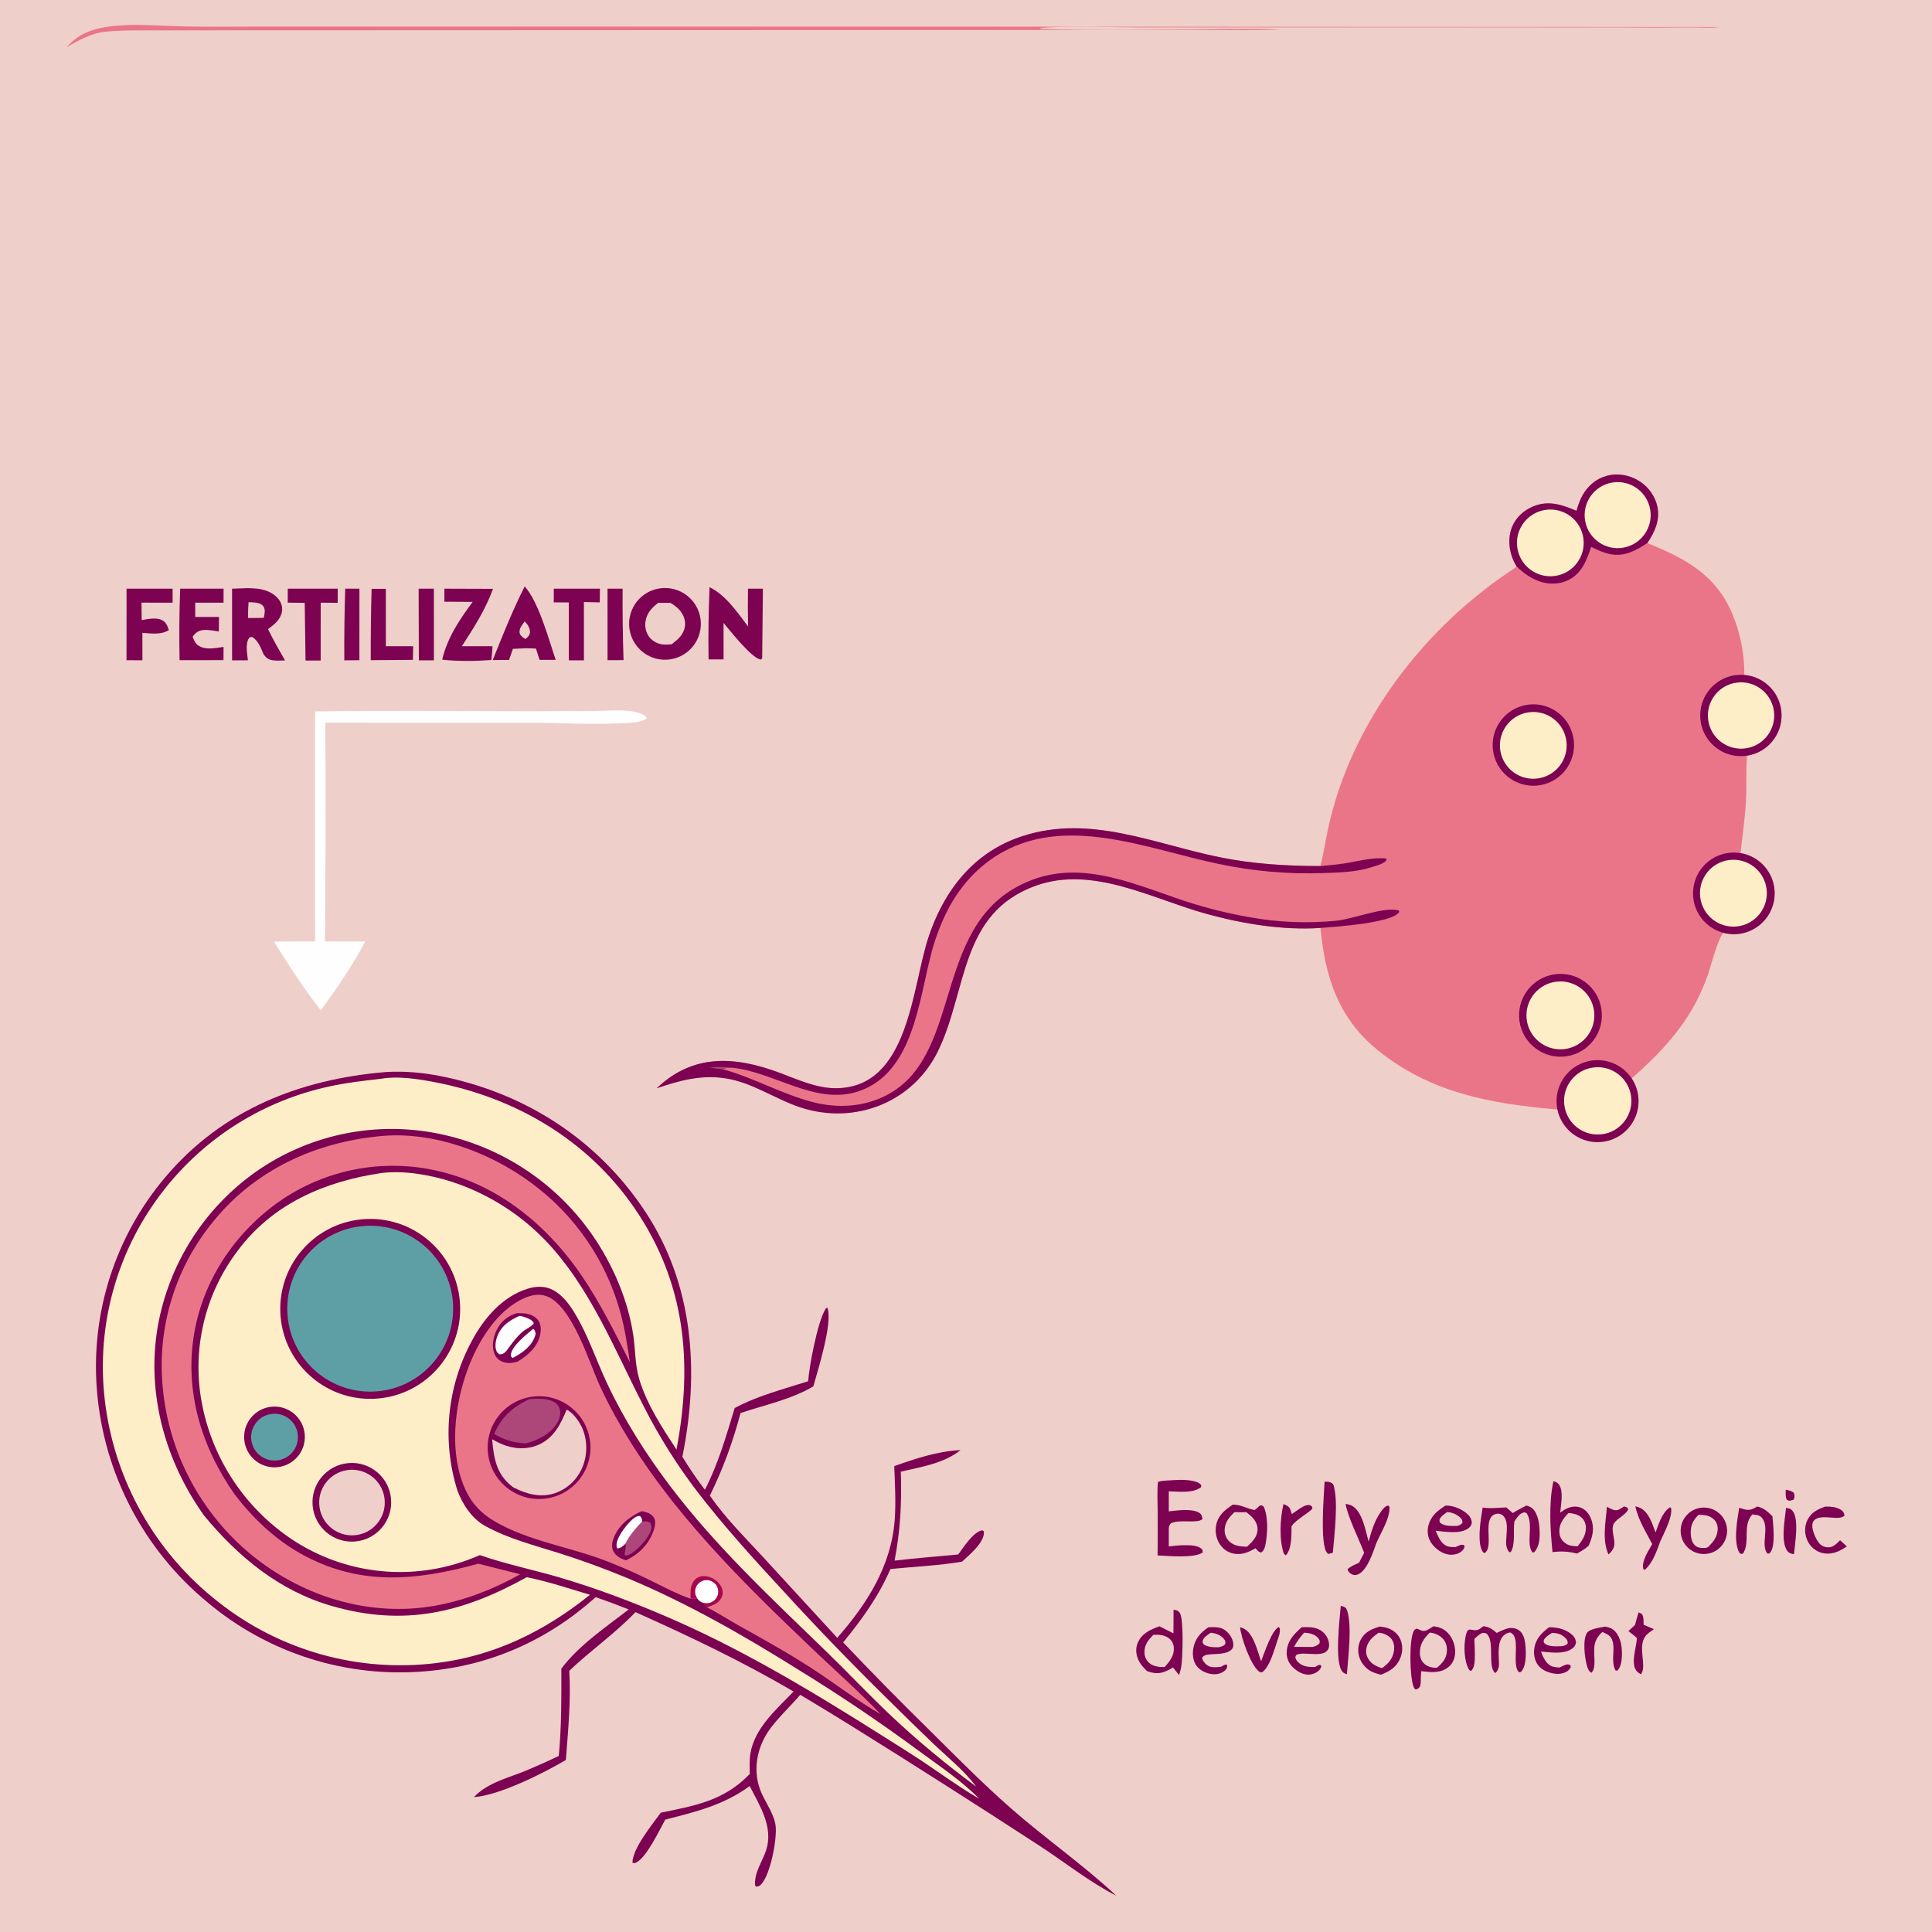 <?xml version="1.0" encoding="utf-8" ?>
<svg xmlns="http://www.w3.org/2000/svg" xmlns:xlink="http://www.w3.org/1999/xlink" width="1024" height="1024">
	<path fill="#EFCFC9" d="M0 0L1024 0L1024 1024L0 1024L0 0Z"/>
	<path fill="#7D0252" d="M204.395 568.21C214.354 567.602 223.992 568.462 233.773 570.414C278.385 579.318 316.793 604.052 341.994 642.17C367.807 681.212 370.717 727.422 361.665 772.125C365.345 778.155 369.329 783.993 373.602 789.617C380.662 775.975 384.945 760.946 389.394 746.309C401.394 739.78 415.396 736.268 428.349 732.073C428.945 723.733 433.258 701.163 437.309 694.195C437.77 693.403 437.615 693.372 438.534 693.142C441.545 700.732 433.393 726.513 431.093 734.794C419.614 741.643 405.132 744.723 392.498 748.945C388.402 764.419 383.266 778.339 376.244 792.725C384.314 804.438 394.617 814.625 404.23 825.048L443.757 868.079C459.531 850.121 472.368 830.028 474.206 805.608C474.918 796.148 474.312 786.546 473.971 777.074C485.475 773.036 496.841 769.165 509.128 768.587C500.069 775.731 488.408 777.437 477.456 780.009C478.008 796.187 477.231 811.204 474.151 827.155C485.353 825.851 496.643 824.97 507.873 823.901C510.776 820.085 515.836 811.841 520.685 811.065L521.428 811.611C521.452 811.817 521.497 812.021 521.5 812.228C521.582 817.763 513.732 824.153 509.903 827.709C497.55 829.813 484.447 830.355 471.953 831.616C465.64 846.161 456.865 858.316 446.89 870.495C461.988 886.417 477.376 902.063 493.046 917.423C506.917 931.214 520.735 945.166 535.42 958.099C553.684 974.184 573.936 988.229 591.712 1004.79C577.286 997.432 564.138 986.815 550.526 978.01C517.812 956.7 484.882 935.722 451.744 915.078C442.6 909.386 433.399 903.786 424.142 898.281C419.022 904.277 413.094 909.704 408.372 916.022C400.862 926.07 398.441 939.439 403.928 951.052C406.36 956.199 410.532 962.177 411.119 967.983C411.84 975.101 408.371 993.293 403.566 998.6C402.642 999.621 402.078 999.858 400.741 999.989L400.19 999.188C399.743 992.396 404.014 986.841 406.034 980.746C410.097 968.482 402.728 957.167 397.354 946.652C383.528 956.762 368.849 960.273 352.589 964.44C349.479 970.081 342.893 984.052 337.398 987.082C336.41 987.626 336.215 987.564 335.194 987.286C335.368 979.473 345.806 966.929 350.244 960.761C368.749 956.98 383.769 954.392 397.383 940.257C397.342 936.674 397.134 932.921 397.721 929.381C399.955 915.908 411.616 905.878 420.62 896.543C393.538 880.663 365.446 867.255 336.811 854.466C326.06 865.771 313.011 874.778 301.718 885.558C302.676 901.191 301.107 917.227 299.918 932.816C288.106 939.83 264.653 951.583 251.2 952.524C258.165 944.905 269.739 942.224 278.981 938.402C284.763 935.97 290.491 933.41 296.159 930.722C297.645 915.347 297.551 899.824 297.529 884.397C306.873 871.965 321.038 862.498 333.237 853.036C327.451 850.739 321.617 848.568 315.738 846.522C290.404 869.227 260.111 882.812 226.134 885.751C183.867 889.589 141.829 876.287 109.464 848.832C76.02 821.049 55.12 781.01 51.446 737.687C47.849 696.381 60.93 655.353 87.771 623.751C117.891 588.17 158.959 572.01 204.395 568.21Z"/>
	<path fill="#FEEEC7" d="M202.489 621.684C208.57 620.989 214.87 621.253 220.922 622.099C246.123 625.621 270.434 638.403 288.188 656.555C312.596 681.513 325.685 715.396 341.452 745.899C349.365 761.446 358.66 776.25 369.224 790.131C383.515 808.753 399.249 826.074 415.177 843.285C432.924 862.689 451.186 881.616 469.941 900.048C478.177 908.214 486.477 916.316 494.839 924.353C502.51 931.598 511.022 938.459 517.404 946.911C501.726 935.415 486.76 922.978 472.588 909.67C460.828 898.607 449.763 886.789 438.169 875.548C409.209 847.474 379.62 819.926 355.191 787.66C342.367 770.722 330.721 752.315 321.69 733.057C315.839 720.579 311.552 707.242 304.281 695.47C301.424 690.843 297.914 686.213 292.978 683.666C288.718 681.469 284.052 681.684 279.575 683.076C266.188 687.238 256.323 698.899 249.973 710.917C236.927 735.114 234.184 763.547 242.364 789.791C244.94 797.053 250.088 804.852 256.957 808.684C269.439 815.647 283.561 819.115 297.087 823.437C308.858 827.173 320.462 831.418 331.864 836.162C364.078 849.545 394.362 866.926 423.868 885.422C445.764 898.89 467.079 913.281 487.755 928.556C498.337 936.338 509.776 943.937 518.986 953.357C506.685 946.249 495.291 937.508 483.285 929.877C442.116 903.708 400.5 877.411 355.659 857.899C336.448 849.54 316.458 841.924 296.342 836.028C282.358 831.929 268.101 829.018 254.309 824.237C245.942 827.94 237.126 830.533 228.086 831.952C200.586 836.276 172.503 829.336 150.184 812.698C126.361 795.016 110.552 768.582 106.244 739.228C102.345 712.093 109.509 684.528 126.126 662.724C144.73 637.819 172.459 626.071 202.489 621.684Z"/>
	<path fill="#7D0252" d="M192.167 646.229C218.411 643.989 241.5 663.453 243.733 689.697C245.966 715.942 226.497 739.026 200.252 741.253C174.016 743.478 150.941 724.018 148.709 697.782C146.477 671.546 165.932 648.467 192.167 646.229Z"/>
	<path fill="#5E9FA6" d="M193.155 649.774C217.284 648.088 238.241 666.211 240.055 690.33C241.869 714.449 223.856 735.502 199.747 737.443C175.457 739.398 154.212 721.222 152.385 696.922C150.558 672.622 168.846 651.473 193.155 649.774Z"/>
	<path fill="#7D0252" d="M182.634 775.749C193.963 773.624 204.868 781.095 206.977 792.427C209.087 803.759 201.602 814.653 190.267 816.747C178.953 818.837 168.085 811.369 165.979 800.059C163.874 788.749 171.327 777.87 182.634 775.749Z"/>
	<path fill="#EFCFC9" d="M183.997 779.189C193.466 777.779 202.294 784.291 203.742 793.755C205.189 803.219 198.713 812.072 189.255 813.558C179.743 815.052 170.829 808.53 169.373 799.013C167.917 789.496 174.474 780.608 183.997 779.189Z"/>
	<path fill="#7D0252" d="M142.714 745.759C151.375 744.246 159.647 749.962 161.294 758.599C162.94 767.235 157.351 775.594 148.741 777.373C143.052 778.548 137.172 776.566 133.355 772.189C129.538 767.811 128.376 761.716 130.315 756.24C132.254 750.765 136.993 746.76 142.714 745.759Z"/>
	<path fill="#5E9FA6" d="M142.164 749.764C148.785 747.909 155.652 751.793 157.475 758.423C159.297 765.053 155.38 771.901 148.741 773.691C142.148 775.468 135.358 771.584 133.548 765C131.738 758.415 135.589 751.606 142.164 749.764Z"/>
	<path fill="#FEEEC7" d="M202.443 571.699C210.921 570.257 221.182 571.84 229.55 573.408C272.829 581.52 311.55 603.999 336.628 640.821C363.498 680.274 367.195 722.683 358.547 768.293C350.927 756.67 342.822 744.337 338.803 730.936C336.571 723.491 336.815 715.762 335.716 708.138C332.963 689.05 324.718 670.041 313.748 654.273C293.949 625.853 263.682 606.451 229.592 600.327C196.73 594.443 162.879 601.924 135.558 621.108C108 640.612 89.293 670.242 83.537 703.51C77.603 738.827 87.579 774.407 108.151 803.271C126.348 825.263 148.031 843.188 175.922 851.219C214.274 862.263 245.149 854.825 279.201 835.945C290.525 838.242 301.635 841.945 312.691 845.279C288.848 864.482 262.061 877.708 231.364 881.444C190.097 886.566 148.497 874.95 115.854 849.19C82.171 822.975 60.435 784.323 55.533 741.923C50.847 701.864 62.328 661.589 87.431 630.021C109.264 602.446 139.996 583.309 174.374 575.881C183.62 573.813 193.047 572.809 202.443 571.699Z"/>
	<path fill="#EB7588" d="M366.028 847.358C358.096 844.59 350.68 840.534 343.142 836.86C336.229 833.499 329.184 830.416 322.024 827.62C302.386 819.912 280.141 816.944 261.857 806.162C255.18 802.224 250.276 797.104 246.941 790.08C237.82 770.867 240.729 745.154 247.861 725.81C253.165 711.422 263.128 694.64 277.738 688.091C281.66 686.333 286.094 685.471 290.186 687.2C303.447 692.803 312.12 721.682 317.968 734.618C321.365 741.948 325.116 749.108 329.208 756.073C355.483 801.291 393.245 838.304 430.798 874.12C442.766 885.536 455.268 896.528 466.683 908.502C454.543 901.576 443.607 893.038 431.965 885.37C418.715 876.641 404.67 868.888 390.826 861.145C385.461 858.145 380.108 854.615 374.635 851.889L372.939 849.559C371.635 849.206 370.483 848.434 369.661 847.362L366.028 847.358Z"/>
	<path fill="#FFFEFE" d="M369.661 847.362C367.827 844.97 367.994 841.602 370.056 839.404C372.119 837.206 375.469 836.824 377.973 838.502C380.477 840.18 381.398 843.424 380.149 846.167C378.9 848.91 375.849 850.346 372.939 849.559C371.635 849.206 370.483 848.434 369.661 847.362Z"/>
	<path fill="#A5084F" d="M366.028 847.358C365.975 843.821 365.656 840.126 368.273 837.331C369.629 835.882 371.428 835.304 373.383 835.367C376.313 835.46 379.2 837.006 381.088 839.216C382.443 840.803 383.308 842.926 382.98 845.033C382.673 847.009 381.397 848.628 379.763 849.714C378.186 850.761 376.424 851.323 374.635 851.889L372.939 849.559C375.849 850.346 378.9 848.91 380.149 846.167C381.398 843.424 380.477 840.18 377.973 838.502C375.469 836.824 372.119 837.206 370.056 839.404C367.994 841.602 367.827 844.97 369.661 847.362L366.028 847.358Z"/>
	<path fill="#7D0252" d="M282.968 740.162C297.88 738.65 311.212 749.469 312.802 764.373C314.391 779.276 303.642 792.665 288.747 794.332C273.741 796.012 260.232 785.166 258.63 770.152C257.029 755.137 267.945 741.685 282.968 740.162Z"/>
	<path fill="#EFCFC9" d="M300.325 747.156C304.006 748.851 307.594 754.191 308.998 757.827C311.582 764.68 311.274 772.288 308.144 778.91C305.359 784.78 300.33 789.283 294.189 791.405C286.592 793.98 279.088 791.915 272.232 788.412C271.65 788.025 271.617 788.018 270.98 787.502C262.89 780.952 261.706 772.479 260.853 762.823C262.333 763.657 263.85 764.48 265.402 765.173C271.535 767.911 278.86 768.556 285.12 765.893C293.446 762.353 297.119 755.024 300.325 747.156Z"/>
	<path fill="#AD477A" d="M280.494 741.588C284.499 741.331 289.036 740.934 292.78 742.634C294.54 743.433 295.946 744.726 296.579 746.584C297.424 749.064 296.688 751.817 295.426 754.017C292.007 759.98 285.177 763.264 278.808 765.023C272.36 764.716 267.496 763.293 261.902 760.053C265.782 750.999 271.732 745.731 280.494 741.588Z"/>
	<path fill="#7D0252" d="M273.755 696.031C275.299 695.969 276.928 695.97 278.459 696.186C281.043 696.55 283.824 697.66 285.334 699.894C286.824 702.1 286.835 704.984 286.287 707.498C284.845 714.118 279.693 718.384 274.231 721.76C271.537 722.435 268.96 722.804 266.298 721.758C264.266 720.96 262.718 719.323 261.964 717.281C260.485 713.282 261.464 708.481 263.331 704.783C265.637 700.216 268.971 697.633 273.755 696.031Z"/>
	<path fill="#FFFEFE" d="M275.296 697.451C276.652 697.594 277.858 697.968 279.118 698.474C280.595 699.066 282.243 699.795 282.914 701.32C282.121 702.936 278.577 704.487 277.048 705.779C273.679 708.627 271.11 712.388 268.481 715.899C268.364 716.026 268.251 716.158 268.13 716.28C266.935 717.481 266.348 717.803 264.71 717.831C263.973 717.254 263.613 717.104 263.208 716.223C262.108 713.833 262.719 710.499 263.635 708.143C265.823 702.519 270.095 699.834 275.296 697.451Z"/>
	<path fill="#FFFEFE" d="M282.516 704.362L283.054 704.625C283.687 705.764 284.107 706.491 283.689 707.802C281.827 713.637 276.841 717.089 271.669 719.777L270.895 719.001C270.826 718.469 270.746 718.111 270.854 717.549C271.739 712.921 279.14 707.251 282.516 704.362Z"/>
	<path fill="#7D0252" d="M339.953 800.985C340.542 801 341.051 801.083 341.619 801.243C343.78 801.851 345.908 802.762 346.853 804.954C347.673 806.853 347.105 809.186 346.475 811.057C343.999 818.419 338.714 823.702 331.841 826.99C331.7 826.949 331.558 826.913 331.418 826.868C328.856 826.046 326.336 824.723 325.104 822.192C324.046 820.018 324.355 817.605 325.171 815.405C327.759 808.432 333.459 804.025 339.953 800.985Z"/>
	<path fill="#AD477A" d="M331.431 818.191C330.967 818.644 330.495 819.143 329.963 819.522C329.051 820.173 328.249 820.747 327.134 820.61C327.045 820.363 326.922 820.125 326.869 819.869C326.036 815.854 331.651 808.653 334.493 805.979C335.926 804.632 337.212 803.486 339.206 803.533C340.216 804.662 340.142 804.934 340.325 806.464C342.177 806.368 342.94 806.13 344.592 807.038C345.306 808.428 345.538 809.383 345.064 810.921C343.642 815.535 337.65 822.023 333.305 824.082C332.75 824.346 332.223 824.447 331.624 824.557L331.016 823.876C331.228 822.115 332.02 819.814 331.431 818.191Z"/>
	<path fill="#FFFEFE" d="M331.431 818.191C330.967 818.644 330.495 819.143 329.963 819.522C329.051 820.173 328.249 820.747 327.134 820.61C327.045 820.363 326.922 820.125 326.869 819.869C326.036 815.854 331.651 808.653 334.493 805.979C335.926 804.632 337.212 803.486 339.206 803.533C340.216 804.662 340.142 804.934 340.325 806.464C337.164 809.65 333.369 814.152 331.431 818.191Z"/>
	<path fill="#EB7588" d="M201.327 602.204C201.391 602.193 201.454 602.176 201.519 602.169C229.242 599.446 259.269 610.533 281.366 626.802C304.811 643.937 321.659 668.603 329.092 696.675C331.341 705.011 332.568 713.543 333.878 722.063C325.904 706.313 318.025 690.32 308.025 675.724C288.731 647.561 261.129 625.757 226.951 619.563C199.463 614.602 171.129 620.762 148.182 636.689C124.67 653.219 107.859 678.103 102.95 706.593C97.655 737.323 106.758 767.022 124.47 792.204C133.87 804.439 145.4 815.527 158.874 823.174C190.063 840.875 220.329 837.913 253.548 828.793L275.67 834.38C259.853 843.328 241.556 850.099 223.499 852.086C190.939 855.667 158.645 844.746 133.429 824.22C106.343 802.027 89.329 769.866 86.223 734.988C83.213 702.89 93.213 670.927 113.982 646.268C135.938 619.73 167.44 605.456 201.327 602.204Z"/>
	<path fill="#EB7588" d="M835.569 270.744C836.384 267.984 837.314 265.083 838.744 262.57C841.655 257.454 846.019 253.655 851.786 252.154C857.665 250.625 863.896 251.824 868.983 255.077C873.809 258.163 877.422 263.201 878.502 268.855C879.864 275.986 876.97 282.116 873.094 287.856C893.067 295.888 909.272 304.452 918.112 325.211C922.425 335.509 924.613 346.573 924.546 357.738C935.422 358.67 943.885 367.582 944.253 378.492C944.621 389.401 936.778 398.864 925.989 400.526C925.299 408.118 925.807 415.717 925.444 423.321C924.982 433.016 923.602 442.527 922.515 452.157C930.373 453.464 936.877 458.982 939.448 466.522C942.018 474.061 940.238 482.404 934.815 488.238C929.391 494.072 921.201 496.456 913.494 494.442C910.344 497.513 906.468 513.42 904.6 518.427C902.864 522.995 900.859 527.456 898.598 531.788C890.532 547.021 877.778 560.329 864.815 571.57C869.672 578.861 869.676 588.355 864.825 595.649C859.974 602.944 851.217 606.612 842.615 604.951C834.013 603.291 827.25 596.628 825.462 588.052C790.307 585.049 757.848 579.327 729.633 556.111C709.145 539.254 702.285 517.448 699.883 491.84C680.014 493.175 658.73 489.65 639.615 484.411C610.904 476.541 579.406 458.637 549.191 469.371C508.56 483.805 512.792 525.038 497.132 557.121C483.789 584.457 452.95 596.303 424.398 586.983C410.783 582.539 398.891 573.722 384.502 571.527C371.614 569.561 360.16 572.636 348.084 576.809C367.449 558.29 389.675 559.82 413.351 568.651C423.003 572.252 432.772 576.867 443.285 576.78C481.925 576.458 483.287 523.173 492.191 496.528C496.642 483.209 503.52 470.536 513.481 460.53C521.568 452.419 531.512 446.403 542.451 443.006C577.914 431.645 611.852 447.301 646.209 454.299C664.034 457.931 681.638 458.99 699.804 459.027C701.542 452.663 702.462 445.902 703.856 439.435C716.133 382.505 755.44 331.649 803.927 300.403C803.349 299.399 802.771 298.386 802.281 297.336C799.702 291.8 799.112 284.941 801.452 279.228C803.52 274.177 807.766 270.366 812.783 268.339C820.915 265.054 827.983 267.548 835.569 270.744Z"/>
	<path fill="#7D0252" d="M348.084 576.809C367.449 558.29 389.675 559.82 413.351 568.651C423.003 572.252 432.772 576.867 443.285 576.78C481.925 576.458 483.287 523.173 492.191 496.528C496.642 483.209 503.52 470.536 513.481 460.53C521.568 452.419 531.512 446.403 542.451 443.006C577.914 431.645 611.852 447.301 646.209 454.299C664.034 457.931 681.638 458.99 699.804 459.027C703.965 458.659 708.134 458.306 712.264 457.668C719.344 456.573 727.347 454.303 734.491 454.987L734.946 455.661C733.834 457.866 729.2 458.901 726.998 459.624C718.952 462.262 709.766 462.456 701.333 462.749C682.591 463.405 663.839 461.747 645.502 457.814C607.97 449.987 563.706 430.779 527.759 453.8C516.74 460.857 508.166 470.931 502.197 482.518C498.463 489.918 495.551 497.705 493.512 505.74C486.906 530.738 483.913 568.852 454.938 578.457C432.143 586.014 410.166 567.986 387.756 565.881C386.241 566.007 384.439 565.925 383.102 566.704C399.6 571.216 414.558 580.014 431.054 584.203C441.909 586.96 453.26 586.921 463.857 583.107C510.788 566.213 492.875 497.163 537.272 471.029C537.678 470.79 538.087 470.555 538.499 470.325C568.887 453.331 598.628 467.8 628.379 477.692C639.708 481.381 651.288 484.246 663.03 486.264C678.008 488.926 693.282 489.503 708.418 487.98C717.318 487.08 733.36 480.476 741.285 482.51L741.669 483.274C741.543 483.451 741.432 483.638 741.293 483.804C736.719 489.287 707.789 491.216 699.883 491.84C680.014 493.175 658.73 489.65 639.615 484.411C610.904 476.541 579.406 458.637 549.191 469.371C508.56 483.805 512.792 525.038 497.132 557.121C483.789 584.457 452.95 596.303 424.398 586.983C410.783 582.539 398.891 573.722 384.502 571.527C371.614 569.561 360.16 572.636 348.084 576.809Z"/>
	<path fill="#AD477A" d="M376.161 565.84C380.058 565.437 383.867 565.4 387.756 565.881C386.241 566.007 384.439 565.925 383.102 566.704C380.784 566.547 378.464 566.154 376.161 565.84Z"/>
	<path fill="#7D0252" d="M835.569 270.744C836.384 267.984 837.314 265.083 838.744 262.57C841.655 257.454 846.019 253.655 851.786 252.154C857.665 250.625 863.896 251.824 868.983 255.077C873.809 258.163 877.422 263.201 878.502 268.855C879.864 275.986 876.97 282.116 873.094 287.856C866.821 291.927 860.947 295.251 853.172 293.652C849.741 292.947 846.496 291.416 843.381 289.855C840.941 297.003 838.372 304.044 831.051 307.549C826.222 309.861 820.607 309.857 815.628 308.035C811.077 306.368 807.462 303.644 803.927 300.403C803.349 299.399 802.771 298.386 802.281 297.336C799.702 291.8 799.112 284.941 801.452 279.228C803.52 274.177 807.766 270.366 812.783 268.339C820.915 265.054 827.983 267.548 835.569 270.744Z"/>
	<path fill="#FEEEC7" d="M819.272 270.227C828.93 268.884 837.853 275.611 839.22 285.266C840.587 294.921 833.882 303.861 824.23 305.251C814.545 306.647 805.568 299.913 804.196 290.225C802.824 280.536 809.58 271.575 819.272 270.227Z"/>
	<path fill="#FEEEC7" d="M854.362 255.792C863.843 254.125 872.891 260.428 874.611 269.9C876.331 279.372 870.078 288.455 860.616 290.228C851.079 292.015 841.908 285.701 840.175 276.154C838.441 266.607 844.805 257.473 854.362 255.792Z"/>
	<path fill="#7D0252" d="M825.462 588.052C823.338 577.862 828.739 567.597 838.339 563.576C847.94 559.556 859.043 562.908 864.815 571.57C869.672 578.861 869.676 588.355 864.825 595.649C859.974 602.944 851.217 606.612 842.615 604.951C834.013 603.291 827.25 596.628 825.462 588.052Z"/>
	<path fill="#FEEEC7" d="M844.467 565.793C854.291 564.483 863.3 571.43 864.531 581.264C865.762 591.099 858.742 600.051 848.898 601.203C839.166 602.341 830.337 595.418 829.121 585.696C827.904 575.973 834.755 567.089 844.467 565.793Z"/>
	<path fill="#7D0252" d="M922.515 452.157C930.373 453.464 936.877 458.982 939.448 466.522C942.018 474.061 940.238 482.404 934.815 488.238C929.391 494.072 921.201 496.456 913.494 494.442C902.299 491.518 895.386 480.305 897.8 468.989C900.214 457.673 911.102 450.258 922.515 452.157Z"/>
	<path fill="#FEEEC7" d="M916.887 455.787C926.591 454.766 935.295 461.78 936.358 471.479C937.422 481.178 930.445 489.912 920.751 491.018C910.997 492.13 902.197 485.101 901.127 475.343C900.057 465.584 907.124 456.815 916.887 455.787Z"/>
	<path fill="#7D0252" d="M924.546 357.738C935.422 358.67 943.885 367.582 944.253 378.492C944.621 389.401 936.778 398.864 925.989 400.526C917.769 401.793 909.553 398.218 904.877 391.339C900.201 384.461 899.898 375.506 904.1 368.327C908.302 361.149 916.259 357.028 924.546 357.738Z"/>
	<path fill="#FEEEC7" d="M920.628 361.786C930.202 360.602 938.942 367.355 940.211 376.918C941.481 386.481 934.805 395.281 925.254 396.635C915.581 398.007 906.646 391.228 905.361 381.544C904.075 371.86 910.933 362.985 920.628 361.786Z"/>
	<path fill="#7D0252" d="M825.969 516.212C838.063 515.597 848.37 524.894 849 536.987C849.63 549.081 840.345 559.399 828.253 560.044C816.139 560.69 805.8 551.385 805.168 539.271C804.537 527.157 813.854 516.829 825.969 516.212Z"/>
	<path fill="#FEEEC7" d="M825.52 520.241C835.386 519.404 844.074 526.694 844.963 536.555C845.852 546.416 838.607 555.143 828.751 556.083C818.822 557.03 810.017 549.72 809.121 539.786C808.226 529.852 815.581 521.085 825.52 520.241Z"/>
	<path fill="#7D0252" d="M808.199 373.779C819.848 371.288 831.312 378.709 833.81 390.356C836.307 402.004 828.895 413.472 817.249 415.978C805.592 418.485 794.111 411.064 791.611 399.406C789.111 387.748 796.539 376.271 808.199 373.779Z"/>
	<path fill="#FEEEC7" d="M808.96 377.768C818.443 375.728 827.8 381.705 829.937 391.166C832.073 400.628 826.193 410.045 816.754 412.279C810.562 413.745 804.059 411.771 799.725 407.111C795.391 402.451 793.894 395.823 795.805 389.753C797.715 383.682 802.739 379.106 808.96 377.768Z"/>
	<path fill="#FFFEFE" d="M166.994 377.082C204.588 376.469 242.266 376.936 279.87 376.971L315.075 376.818C320.615 376.774 326.392 376.266 331.898 376.679C335.506 376.95 339.836 377.623 342.661 380.006L342.654 380.878C339.732 382.819 335.365 383.011 331.929 383.219C314.761 384.258 297.438 383.09 280.25 383.048L172.39 383.043L172.504 405.875C172.589 436.91 172.502 467.945 172.244 498.979L193.572 499.011C186.737 511.844 178.623 523.81 170 535.497C160.992 523.864 152.945 511.547 145.179 499.062C152.447 498.954 159.723 499.003 166.992 498.985L166.994 377.082Z"/>
	<path fill="#EB7588" d="M69.107 13.225C78.951 13.121 88.796 13.82 98.637 14.017C111.317 14.271 124.028 14.098 136.711 14.088L400.724 14.078L912.043 14.297C906.85 14.996 901.069 14.482 895.779 14.518C883.073 14.66 870.365 14.662 857.659 14.522L743.75 14.5L603.052 14.498C595.347 14.496 556.198 13.522 551.284 15.053L551.505 15.357C582.221 16.23 613.13 15.5 643.873 15.478C655.452 15.47 667.116 15.167 678.684 15.675C661.047 16.289 643.209 15.809 625.551 15.817L527.951 15.906L225.52 16.035L115.099 16.067L81.151 16.113C72.745 16.134 64.237 15.936 55.864 16.82C48.083 17.642 42.049 21.251 35.357 24.953C35.753 24.526 36.157 24.109 36.559 23.686C45.192 14.608 57.307 13.716 69.107 13.225Z"/>
	<path fill="#7D0252" d="M350.172 311.792C360.496 310.542 369.909 317.82 371.297 328.127C372.685 338.434 365.533 347.943 355.246 349.469C348.467 350.474 341.673 347.754 337.461 342.348C333.249 336.943 332.273 329.69 334.904 323.363C337.536 317.036 343.369 312.615 350.172 311.792Z"/>
	<path fill="#EFCFC9" d="M348.867 319.501L355.351 319.507C357.238 320.682 358.97 321.865 360.397 323.597C362.322 325.932 363.426 328.822 363.035 331.87C362.461 336.336 359.327 338.938 355.996 341.488C354.585 341.619 353.165 341.704 351.747 341.615C349.032 341.443 346.197 340.09 344.429 338.001C342.526 335.752 341.711 332.684 342.075 329.776C342.667 325.057 345.282 322.268 348.867 319.501Z"/>
	<path fill="#7D0252" d="M131.309 311.727C132.992 311.774 134.681 311.838 136.357 312.011C140.527 312.442 145.059 314.21 147.686 317.623C149.147 319.52 149.86 321.843 149.429 324.225C148.656 328.498 145.313 331.018 142.061 333.456C144.813 339.134 147.945 344.576 151.076 350.05C149.024 350.096 146.866 350.235 144.826 350.003C142.431 349.731 141.148 348.793 139.747 346.881C138.237 343.475 136.986 339.553 133.615 337.606C132.841 337.701 132.503 337.53 132.004 338.219C129.902 341.122 131.068 346.6 131.402 349.97L123.004 349.999L123.001 312.015L131.309 311.727Z"/>
	<path fill="#EFCFC9" d="M131.727 319.194C132.739 319.216 133.755 319.238 134.764 319.329C136.503 319.484 138.559 319.828 139.61 321.403C140.848 323.258 140.196 325.497 139.782 327.494L131.475 327.555C131.449 324.748 131.523 321.995 131.727 319.194Z"/>
	<path fill="#7D0252" d="M376.086 311.209C384.778 315.492 390.821 324.573 396.511 332.095C396.346 325.402 396.325 318.706 396.449 312.012L404.354 312.008L403.973 348.961L403.259 349.569C398.514 349.078 386.966 334.282 383.492 330.141L383.501 349.503L375.554 349.502C375.352 336.735 375.529 323.965 376.086 311.209Z"/>
	<path fill="#7D0252" d="M278.082 310.838C285.478 318.863 290.855 338.944 294.526 349.731L285.986 349.757L284.055 343.74L278.808 343.583L271.843 343.914L269.803 349.766L261.157 349.853C266.427 336.717 271.701 323.48 278.082 310.838Z"/>
	<path fill="#EFCFC9" d="M278.132 329.325C279.603 331.009 281.069 332.882 280.882 335.247C280.753 336.869 279.614 337.713 278.49 338.719C278.185 338.53 277.883 338.335 277.586 338.134C276.545 337.429 275.537 336.541 275.382 335.215C275.121 332.972 276.908 331.057 278.132 329.325Z"/>
	<path fill="#7D0252" d="M95.503 312.01L118.505 312.008L118.485 319.426L103.466 319.423L103.479 327.007L116.085 327.012L115.974 334.713C113.344 334.293 110.371 333.679 107.724 333.937C105.056 334.197 103.703 335.392 102.091 337.421C102.747 339.179 103.297 340.764 104.845 341.928C108.603 344.755 114.176 343.488 118.482 342.877L118.463 349.886L95.176 349.912C94.91 337.277 95.019 324.638 95.503 312.01Z"/>
	<path fill="#7D0252" d="M653.433 797.473C657.688 797.445 660.934 799.651 665.001 800.361C666.014 799.626 666.849 798.823 667.74 797.95C668.924 797.861 668.87 797.85 669.809 798.58C672.238 803.997 671.86 812.492 670.809 818.21C670.469 820.063 670.072 821.77 668.434 822.867C666.912 822.56 666.488 821.712 665.449 820.592C661.957 822.603 658.57 824.122 654.447 823.552C651.418 823.134 648.743 821.467 646.922 819.024C644.714 816.061 643.904 812.131 644.568 808.515C645.556 803.141 649.171 800.316 653.433 797.473Z"/>
	<path fill="#EFCFC9" d="M654.25 801.487L660.601 801.511C661.687 802.301 662.707 803.176 663.652 804.129C665.367 805.879 666.595 808.235 666.523 810.735C666.408 814.723 663.628 817.262 660.941 819.794C657.413 819.676 654.155 819.494 651.482 816.897C649.841 815.303 649.012 813.128 649.088 810.848C649.223 806.774 651.504 804.17 654.25 801.487Z"/>
	<path fill="#7D0252" d="M235.551 312.01L261.309 312.092C257.227 323.231 251.217 332.616 244.788 342.499L261.042 342.502C260.975 344.954 260.684 347.384 260.425 349.823C251.62 350.436 243.154 350.57 234.361 349.651C237.202 337.789 243.413 328.696 250.51 319.015L235.506 318.922L235.551 312.01Z"/>
	<path fill="#7D0252" d="M823.35 785.023C824.414 785.392 825.434 785.738 826.151 786.659C828.882 790.166 827.326 797.566 826.928 801.746C828.056 800.916 829.186 800.122 830.46 799.527C832.782 798.444 835.475 798.136 837.899 799.097C840.44 800.104 842.205 802.361 843.211 804.834C845.284 809.933 844.145 814.502 841.996 819.279C840.089 821.022 838.08 822.165 835.836 823.392C831.207 822.319 827.575 822.028 822.856 822.678C821.69 810.772 820.76 796.809 823.35 785.023Z"/>
	<path fill="#EFCFC9" d="M831.318 801.922C833.545 802.093 835.857 802.527 837.693 803.881C839.322 805.082 840.278 806.846 840.494 808.85C840.96 813.166 838.72 816.372 836.202 819.57C833.335 819.455 831.195 819.326 828.946 817.366C827.401 816.019 826.589 814.15 826.497 812.116C826.301 807.804 828.505 804.88 831.318 801.922Z"/>
	<path fill="#7D0252" d="M622.014 853.185C623.542 853.517 624.339 853.428 625.29 854.838C627.54 858.178 626.773 878.309 626.184 882.739C625.954 884.47 625.44 886.17 624.939 887.839L621.704 883.768C620.752 884.355 619.787 884.916 618.778 885.404C614.843 887.308 611.972 887.148 607.936 885.712C605.911 883.725 604.144 881.773 603.082 879.099C601.953 876.257 601.881 873.15 603.192 870.352C605.429 865.58 609.864 863.648 614.516 861.972L621.945 865.723L622.014 853.185Z"/>
	<path fill="#EFCFC9" d="M611.339 866.46C614.303 866.367 617.243 866.488 619.665 868.408C621.201 869.625 622.035 871.382 622.15 873.325C622.4 877.578 620.003 880.527 617.371 883.513C617.121 883.527 616.872 883.553 616.622 883.557C613.853 883.6 610.827 883.091 608.77 881.082C607.283 879.63 606.609 877.707 606.596 875.653C606.571 871.574 608.649 869.185 611.339 866.46Z"/>
	<path fill="#7D0252" d="M67.074 312.015L91.5 312.006L91.49 319.43L74.996 319.416L75.101 328.67C78.288 328.102 82.802 327.143 85.805 328.646C88.09 329.79 88.683 331.679 89.512 333.961C85.204 336.59 80.252 335.738 75.47 335.41L75.491 349.976L67.051 349.925L67.074 312.015Z"/>
	<path fill="#7D0252" d="M759.726 861.976C762.662 862.207 765.374 863.354 767.4 865.515C769.993 868.28 771.409 872.217 771.258 876C771.14 878.941 770.027 881.68 767.717 883.566C763.475 887.027 758.303 886.302 753.281 885.757C753.066 887.7 753.072 889.67 753.015 891.624C753.016 892.478 752.8 893.172 752.589 893.994C751.652 894.998 751.6 895.219 750.272 895.455C749.621 894.955 749.44 894.611 749.144 893.821C747.228 888.73 746.755 869.436 749.298 864.519C749.808 863.532 750.062 863.536 751.058 863.202C752.029 863.655 753.139 864.257 754.201 864.426C755.914 864.7 758.303 862.849 759.726 861.976Z"/>
	<path fill="#EFCFC9" d="M757.812 865.324C760.404 865.5 763.194 866.731 764.902 868.714C766.435 870.493 767.058 872.791 766.897 875.11C766.615 879.176 764.588 881.392 761.655 883.925C759.312 884.031 756.833 883.5 755.015 881.932C753.341 880.49 752.599 878.378 752.56 876.208C752.475 871.473 754.602 868.471 757.812 865.324Z"/>
	<path fill="#7D0252" d="M618.521 784.709C622.818 784.46 627.326 784.029 631.592 784.805C633.475 785.147 635.61 785.62 636.746 787.282L636.503 788.3C632.283 791.548 624.612 790.572 619.489 790.438L619.486 801.043C623.723 800.554 631.792 799.458 635.511 801.748C636.936 802.625 637.141 803.64 637.337 805.146C634.337 807.777 624.938 804.966 620.467 807.48C619.46 808.876 619.553 809.211 619.486 810.875L619.486 819.629C622.046 819.378 624.644 819.016 627.217 819.004C630.388 818.99 635.009 818.802 637.278 821.351C637.427 821.518 637.551 821.707 637.687 821.884L637.219 821.23L637.544 822.744C633.299 826.092 618.857 824.644 613.535 824.395C613.632 816.736 613.652 809.076 613.596 801.416C613.561 796.194 613.241 790.798 613.735 785.602C615.059 784.761 616.959 784.844 618.521 784.709Z"/>
	<path fill="#7D0252" d="M901.017 799.215C907.702 798.072 914.053 802.552 915.218 809.234C916.383 815.916 911.924 822.281 905.246 823.468C898.537 824.661 892.135 820.177 890.964 813.463C889.793 806.75 894.299 800.363 901.017 799.215Z"/>
	<path fill="#EFCFC9" d="M900.255 802.879C903.115 802.866 906.219 803.17 908.376 805.265C909.779 806.628 910.442 808.491 910.408 810.432C910.334 814.558 908.073 817.205 905.346 819.966C904.749 820.282 904.296 820.411 903.617 820.441C901.704 820.525 899.733 820.444 898.287 819.005C896.56 817.288 896.12 814.575 896.119 812.246C896.115 808.138 897.439 805.755 900.255 802.879Z"/>
	<path fill="#7D0252" d="M731.314 862.086C732.722 862.246 734.149 862.489 735.5 862.93C738.388 863.872 740.928 866.021 742.183 868.799C743.625 871.993 743.487 875.765 742.134 878.962C740.125 883.71 736.439 885.914 731.844 887.64C730.446 887.229 728.972 886.846 727.628 886.281C724.483 884.96 721.813 882.027 720.646 878.837C719.45 875.63 719.664 872.068 721.234 869.027C723.402 864.917 727.113 863.347 731.314 862.086Z"/>
	<path fill="#EFCFC9" d="M730.661 865.391C730.869 865.4 731.078 865.396 731.285 865.42C733.598 865.693 736.194 866.913 737.591 868.829C738.942 870.682 739.186 873.058 738.779 875.266C737.994 879.521 735.805 881.733 732.425 884.203C729.981 883.317 727.811 882.488 726.096 880.447C724.62 878.691 723.824 876.495 724.124 874.201C724.673 870.015 727.467 867.693 730.661 865.391Z"/>
	<path fill="#7D0252" d="M152.531 312.016L179.001 312.007L178.984 319.517L169.98 319.428L169.971 341.25L169.964 350.094L161.938 350.093L161.516 319.52L152.503 319.42L152.531 312.016Z"/>
	<path fill="#7D0252" d="M293.525 312.016L317.974 312.006L317.893 319.279L309.484 319.092L309.494 342.25L309.497 349.98L301.494 349.995L301.492 319.317L293.496 319.269L293.525 312.016Z"/>
	<path fill="#7D0252" d="M196.947 312.089L204.505 312.09L204.518 342.495L218.98 342.502L218.858 349.744L196.5 349.912C196.463 337.303 196.612 324.694 196.947 312.089Z"/>
	<path fill="#7D0252" d="M786.192 861.929C789.265 862.216 790.961 863.499 793.268 865.476C795.209 864.541 797.232 863.565 799.332 863.044C801.149 862.594 803.429 862.954 804.98 864.012C807.181 865.512 808.004 868.207 808.34 870.724C808.868 874.68 809.207 882.541 806.516 885.684C805.861 886.449 806.198 886.198 805.053 886.298C801.861 883.179 804.394 873.182 803.013 868.434C802.538 866.804 802.003 866.051 800.533 865.229C799.013 865.31 797.794 866.009 796.738 867.092C793.666 870.243 794.353 876.624 794.449 880.625C794.489 881.634 794.531 882.749 794.305 883.738C794.043 884.883 793.481 886.106 792.464 886.735C788.513 883.572 792.051 870.987 788.49 866.455C787.686 865.432 787.094 865.509 785.919 865.435C783.996 866.158 782.892 867.284 781.439 868.706C781.559 872.278 781.818 875.945 781.659 879.514C781.567 881.567 781.261 884.25 779.69 885.654L778.698 885.129C775.967 880.463 775.758 872.695 776.786 867.419C778.027 861.05 779.823 865.134 783.618 863.731C784.392 863.444 785.479 862.428 786.192 861.929Z"/>
	<path fill="#7D0252" d="M809.035 797.961C810.089 798.25 811.299 798.72 812.134 799.439C815.003 801.911 815.813 807.148 815.995 810.714C816.21 814.942 816.062 819.504 813.099 822.784L812.202 822.777C808.58 817.779 813.065 808.006 809.198 802.079C808.47 801.731 808.274 801.433 807.438 801.683C805.17 802.358 803.883 804.56 802.658 806.422C801.93 811.003 803.362 818.855 800.679 822.658L799.894 822.642C797.739 820.009 798.326 817.332 798.442 814.124C798.62 810.701 799.347 805.939 796.635 803.302C795.783 802.473 794.47 802.108 793.313 802.323C785.355 803.806 791.393 817.937 787.742 822.361C787.089 823.153 787.434 822.927 786.383 823.015C786.279 822.91 786.164 822.815 786.072 822.7C782.498 818.212 784.963 804.27 785.839 799.043C789.892 799.688 794.278 799.077 798.383 798.974L801.79 801.952C804.125 800.472 806.584 799.235 809.035 797.961Z"/>
	<path fill="#7D0252" d="M766.163 797.976C769.997 797.901 774.081 799.547 777.068 801.908C778.925 803.375 779.901 804.773 780.118 807.132C779.811 808.299 779.494 809.055 778.522 809.833C774.132 813.346 766.149 811.83 760.911 811.315C761.99 813.646 763.023 816.397 764.927 818.181C766.883 820.016 769.047 820.034 771.59 819.953C772.697 819.44 773.939 818.687 775.185 818.753C775.941 818.793 775.769 818.949 776.282 819.672C775.886 820.998 775.52 821.61 774.387 822.452C772.535 823.828 769.991 824.283 767.744 823.937C764.114 823.377 760.501 820.687 758.51 817.652C756.807 815.056 756.332 811.989 756.996 808.972C758.156 803.7 761.842 800.679 766.163 797.976Z"/>
	<path fill="#EFCFC9" d="M767.067 801.42C769.502 801.539 771.987 802.586 773.822 804.206C774.833 805.098 775.075 805.687 775.186 806.991C774.33 808.194 773.721 808.322 772.376 808.753C769.779 808.788 765.254 809.094 763.306 807.017C762.789 806.466 762.993 805.965 763.005 805.265C763.935 803.47 765.46 802.565 767.067 801.42Z"/>
	<path fill="#7D0252" d="M689.941 862.472C692.872 862.386 695.785 862.226 698.553 863.393C700.97 864.397 702.872 866.343 703.821 868.781C704.441 870.388 704.799 872.571 703.945 874.151C701.383 878.896 691.679 875.231 687.459 876.963C686.735 877.26 686.804 877.59 686.544 878.254C686.803 879.319 687.079 880.065 687.877 880.855C690.513 883.462 693.514 883.539 696.969 883.565C697.924 882.958 698.587 882.558 699.711 882.37L700.33 883.05C700.136 884.009 699.949 884.397 699.269 885.145C697.807 886.753 695.255 887.675 693.113 887.598C690.075 887.489 686.928 885.472 684.892 883.327C682.771 881.091 681.759 878.235 681.996 875.159C682.43 869.533 685.965 865.977 689.941 862.472Z"/>
	<path fill="#EFCFC9" d="M691.242 865.344C693.874 865.487 696.984 866.106 698.747 868.33C699.563 869.361 699.533 869.685 699.396 870.89C698.321 872.243 697.33 872.46 695.747 872.907L685.857 872.894C687.403 870.039 689.069 867.729 691.242 865.344Z"/>
	<path fill="#7D0252" d="M640.481 862.49C643.064 862.369 646.238 862.204 648.569 863.558C650.823 864.866 652.807 867.42 653.446 869.948C653.78 871.268 653.899 872.923 652.978 874.035C650.496 877.037 644.163 876.502 640.557 876.924C639.052 877.1 638.1 877.385 637.163 878.578C637.296 880.16 638.444 881.48 639.65 882.454C641.738 884.141 644.695 883.632 647.171 883.435C648.017 882.86 648.736 882.505 649.704 882.174L650.493 882.671C650.391 883.922 650.229 884.501 649.271 885.376C647.61 886.895 645.089 887.555 642.882 887.365C639.693 887.09 636.172 885.567 634.227 882.947C632.211 880.23 631.89 876.538 632.547 873.305C633.552 868.358 636.407 865.217 640.481 862.49Z"/>
	<path fill="#EFCFC9" d="M641.7 865.399C644.416 865.639 646.904 866.521 648.716 868.691C649.509 869.642 649.557 870.237 649.421 871.414C648.271 872.56 647.541 872.636 646.006 873.087C643.108 873.132 640.804 873.119 638.198 871.742C637.768 871.121 637.294 870.796 637.399 869.997C637.687 867.818 640.06 866.556 641.7 865.399Z"/>
	<path fill="#7D0252" d="M821.039 862.48C825.107 862.498 828.671 863.18 832.094 865.558C833.963 866.856 834.993 868.158 835.335 870.429C835.078 871.576 834.847 872.414 833.946 873.233C829.683 877.108 822.005 875.794 816.734 875.37C817.571 877.464 818.493 879.774 820.055 881.447C821.953 883.48 824.005 883.678 826.661 883.811C827.636 883.325 828.639 882.771 829.665 882.403C830.78 882.003 831.351 882.139 832.391 882.601L832.52 883.687C832.119 884.324 832.04 884.504 831.489 885.106C829.932 886.805 826.74 887.382 824.559 887.148C821.199 886.787 817.503 885.448 815.338 882.732C813.421 880.327 812.785 876.994 813.18 873.99C813.885 868.627 816.972 865.56 821.039 862.48Z"/>
	<path fill="#EFCFC9" d="M822.526 865.486C825.435 865.504 827.566 866.066 829.712 868.188C830.665 869.131 830.918 869.762 830.931 871.065C830.011 872.026 829.362 872.155 828.119 872.484C825.412 872.574 820.496 873.051 818.512 870.861C818.002 870.299 818.223 869.907 818.271 869.216C819.274 867.476 820.901 866.576 822.526 865.486Z"/>
	<path fill="#7D0252" d="M322.003 312.006L329.993 312.008C329.908 324.635 330.072 337.262 330.485 349.883L322.011 349.92L322.003 312.006Z"/>
	<path fill="#7D0252" d="M221.883 312.023L229.966 311.995L229.991 349.976L221.994 349.988L221.883 312.023Z"/>
	<path fill="#7D0252" d="M713.223 797.099C714.318 797.277 715.491 797.512 716.481 798.037C722.102 801.026 723.781 811.378 725.378 817.094C726.956 811.417 728.657 805.528 732.26 800.758C733.209 799.501 734.259 798.167 735.908 797.963L736.477 798.731C736.693 804.972 731.894 812.201 729.501 817.867C727.849 822.457 724.58 832.756 719.538 834.554C718.373 834.97 717.375 834.902 716.289 834.283C715.244 833.687 714.559 832.889 714.174 831.791C715.715 830.176 718.328 829.24 720.325 828.256L723.039 823.044C720.5 816.219 714.139 803.603 713.223 797.099Z"/>
	<path fill="#7D0252" d="M182.973 312.014L190.507 312.009L190.488 349.935L182.494 349.984C182.404 337.326 182.564 324.666 182.973 312.014Z"/>
	<path fill="#7D0252" d="M931.395 798.458C934.875 799.271 936.904 801.221 939.409 803.599C939.769 807.75 941.28 819.746 938.076 823.075C937.562 823.61 937.559 823.392 936.684 823.349C933.133 818.734 937.881 809.956 934.133 804.822C932.872 803.095 931.319 802.961 929.335 802.749L928.731 802.69C923.519 808.658 927.551 816.567 924.227 822.743C923.741 823.646 924.015 823.329 922.897 823.656L921.895 822.999C918.579 817.055 920.797 805.569 921.814 799.181C922.714 799.464 923.618 799.749 924.535 799.976C927.441 800.696 928.914 799.939 931.395 798.458Z"/>
	<path fill="#7D0252" d="M850.706 862.133C852.776 862.444 854.444 863.051 855.944 864.579C859.282 867.981 859.901 873.818 859.609 878.38C859.46 880.718 858.995 883.92 857.106 885.516L856.224 885.292C853.536 880.234 856.377 874.226 854.452 869.15C853.616 866.944 851.855 866.135 849.854 865.236L849.285 864.986C848.986 865.262 848.684 865.536 848.402 865.83C843.941 870.494 845.08 874.497 845.111 880.321C845.121 882.416 845.037 885.072 843.496 886.611C842.151 885.831 841.696 884.741 841.232 883.277C839.952 879.24 838.694 869.02 841.143 865.49C842.71 863.232 848.163 862.666 850.706 862.133Z"/>
	<path fill="#7D0252" d="M866.761 798.365C867.513 798.575 868.277 798.77 868.997 799.08C873.936 801.21 875.714 807.686 877.481 812.238C879.279 807.484 880.718 802.118 884.96 798.96L885.659 799.084C886.696 803.868 882 812.458 880 816.896C878.157 821.974 876.048 828.283 871.864 831.957L871.116 831.861C871.048 831.628 870.962 831.399 870.913 831.16C870.11 827.233 873.89 821.686 875.717 818.388C872.413 812.001 868.21 805.48 866.761 798.365Z"/>
	<path fill="#7D0252" d="M702.065 785.318C704.04 785.361 705.211 785.273 706.67 786.74C709.557 795.262 707.217 813.579 706.444 822.854L706.237 823.058C705.936 823.132 705.631 823.192 705.333 823.279C705.008 823.375 704.691 823.497 704.37 823.606C703.714 823.404 703.797 823.525 703.325 822.979C699.514 818.562 701.72 791.827 702.065 785.318Z"/>
	<path fill="#7D0252" d="M967.454 798.514C970.365 798.481 972.758 798.608 975.378 800.031C976.883 800.848 977.253 801.588 977.671 803.198C975.017 806.404 966.118 802.327 961.999 805.403C960.932 806.2 960.642 807.123 960.554 808.406C960.367 811.112 962.639 816.442 964.581 818.351C965.816 819.565 967.34 820.135 969.066 820.112C971.867 820.075 973.403 818.166 975.256 816.346L978.878 819.633C977.393 820.615 975.879 821.539 974.244 822.255C971.076 823.642 967.312 823.908 964.091 822.537C960.946 821.199 958.612 818.573 957.491 815.359C956.399 812.229 956.492 808.661 957.973 805.672C960.035 801.51 963.335 799.992 967.454 798.514Z"/>
	<path fill="#7D0252" d="M657.277 862.457C657.969 862.679 658.668 862.887 659.318 863.223C664.452 865.878 666.635 875.45 668.403 880.586C669.32 878.017 670.237 875.442 671.299 872.929C672.471 870.154 675.083 863.467 677.836 862.341L678.359 863.289C678.559 865.556 677.747 867.461 677.033 869.574C675.375 874.39 673.088 883.473 668.876 886.359C667.988 886.25 667.804 886.35 667.077 885.743C662.784 882.164 657.747 867.882 657.277 862.457Z"/>
	<path fill="#7D0252" d="M680.276 797.171C680.689 797.346 681.105 797.514 681.511 797.705C683.968 798.859 683.874 800.167 684.702 802.501C686.821 801.103 690.573 797.974 693.068 797.714C694.276 797.588 694.466 797.741 695.309 798.473C695.395 798.823 695.669 799.177 695.567 799.523C695.182 800.833 686.454 805.785 684.753 808.668C684.675 808.801 684.6 808.937 684.524 809.071C684.514 813.498 684.735 821.035 681.497 824.402L680.443 823.468C677.898 815.836 678.458 804.94 680.276 797.171Z"/>
	<path fill="#7D0252" d="M710.627 851.178C711.924 851.39 712.488 851.594 713.494 852.446C717.016 859.405 714.475 878.945 713.884 887.41C713.08 887.103 712.272 886.826 711.651 886.193C707.124 881.574 710.083 858.096 710.627 851.178Z"/>
	<path fill="#7D0252" d="M868.495 854.578C869.117 854.815 869.667 855.149 870.246 855.472C871.303 857.161 871.092 859.22 871.133 861.149L876.621 863.507C875.159 864.539 873.244 865.676 872.164 867.113C867.702 873.052 873.17 883.169 869.697 887.422C869.016 886.961 868.167 886.458 867.608 885.857C864.098 882.084 867.229 873.474 867.55 868.862L867.592 868.19C866.182 866.879 864.616 865.72 863.108 864.522L866.611 861.216C867.16 858.977 867.827 856.783 868.495 854.578Z"/>
	<path fill="#7D0252" d="M860.677 798.483C861.559 798.567 862.003 798.833 862.78 799.231L862.921 800.251C861.214 803.072 857.933 804.395 855.847 806.844C853.434 809.677 855.689 814.718 855.669 818.009C855.653 820.62 854.343 822.156 852.57 823.904C849.027 816.482 851.079 806.514 851.701 798.615C853.033 799.339 854.498 800.24 856.026 800.447C857.74 800.681 859.32 799.372 860.677 798.483Z"/>
	<path fill="#7D0252" d="M946.652 799.206C948.159 799.436 949.103 799.56 950.091 800.785C953.7 805.258 951.327 818.231 950.86 823.739C949.575 823.577 948.262 823.252 947.424 822.177C943.619 817.296 946.077 805.048 946.652 799.206Z"/>
	<path fill="#7D0252" d="M946.485 789.588C948.11 789.91 949.331 790.136 950.691 791.112C951.301 792.664 951.116 793.099 950.838 794.701C950.504 794.865 950.191 795.034 949.828 795.138C948.529 795.513 948.246 795.499 947.083 794.958C946.223 793.356 946.466 791.368 946.485 789.588Z"/>
</svg>
